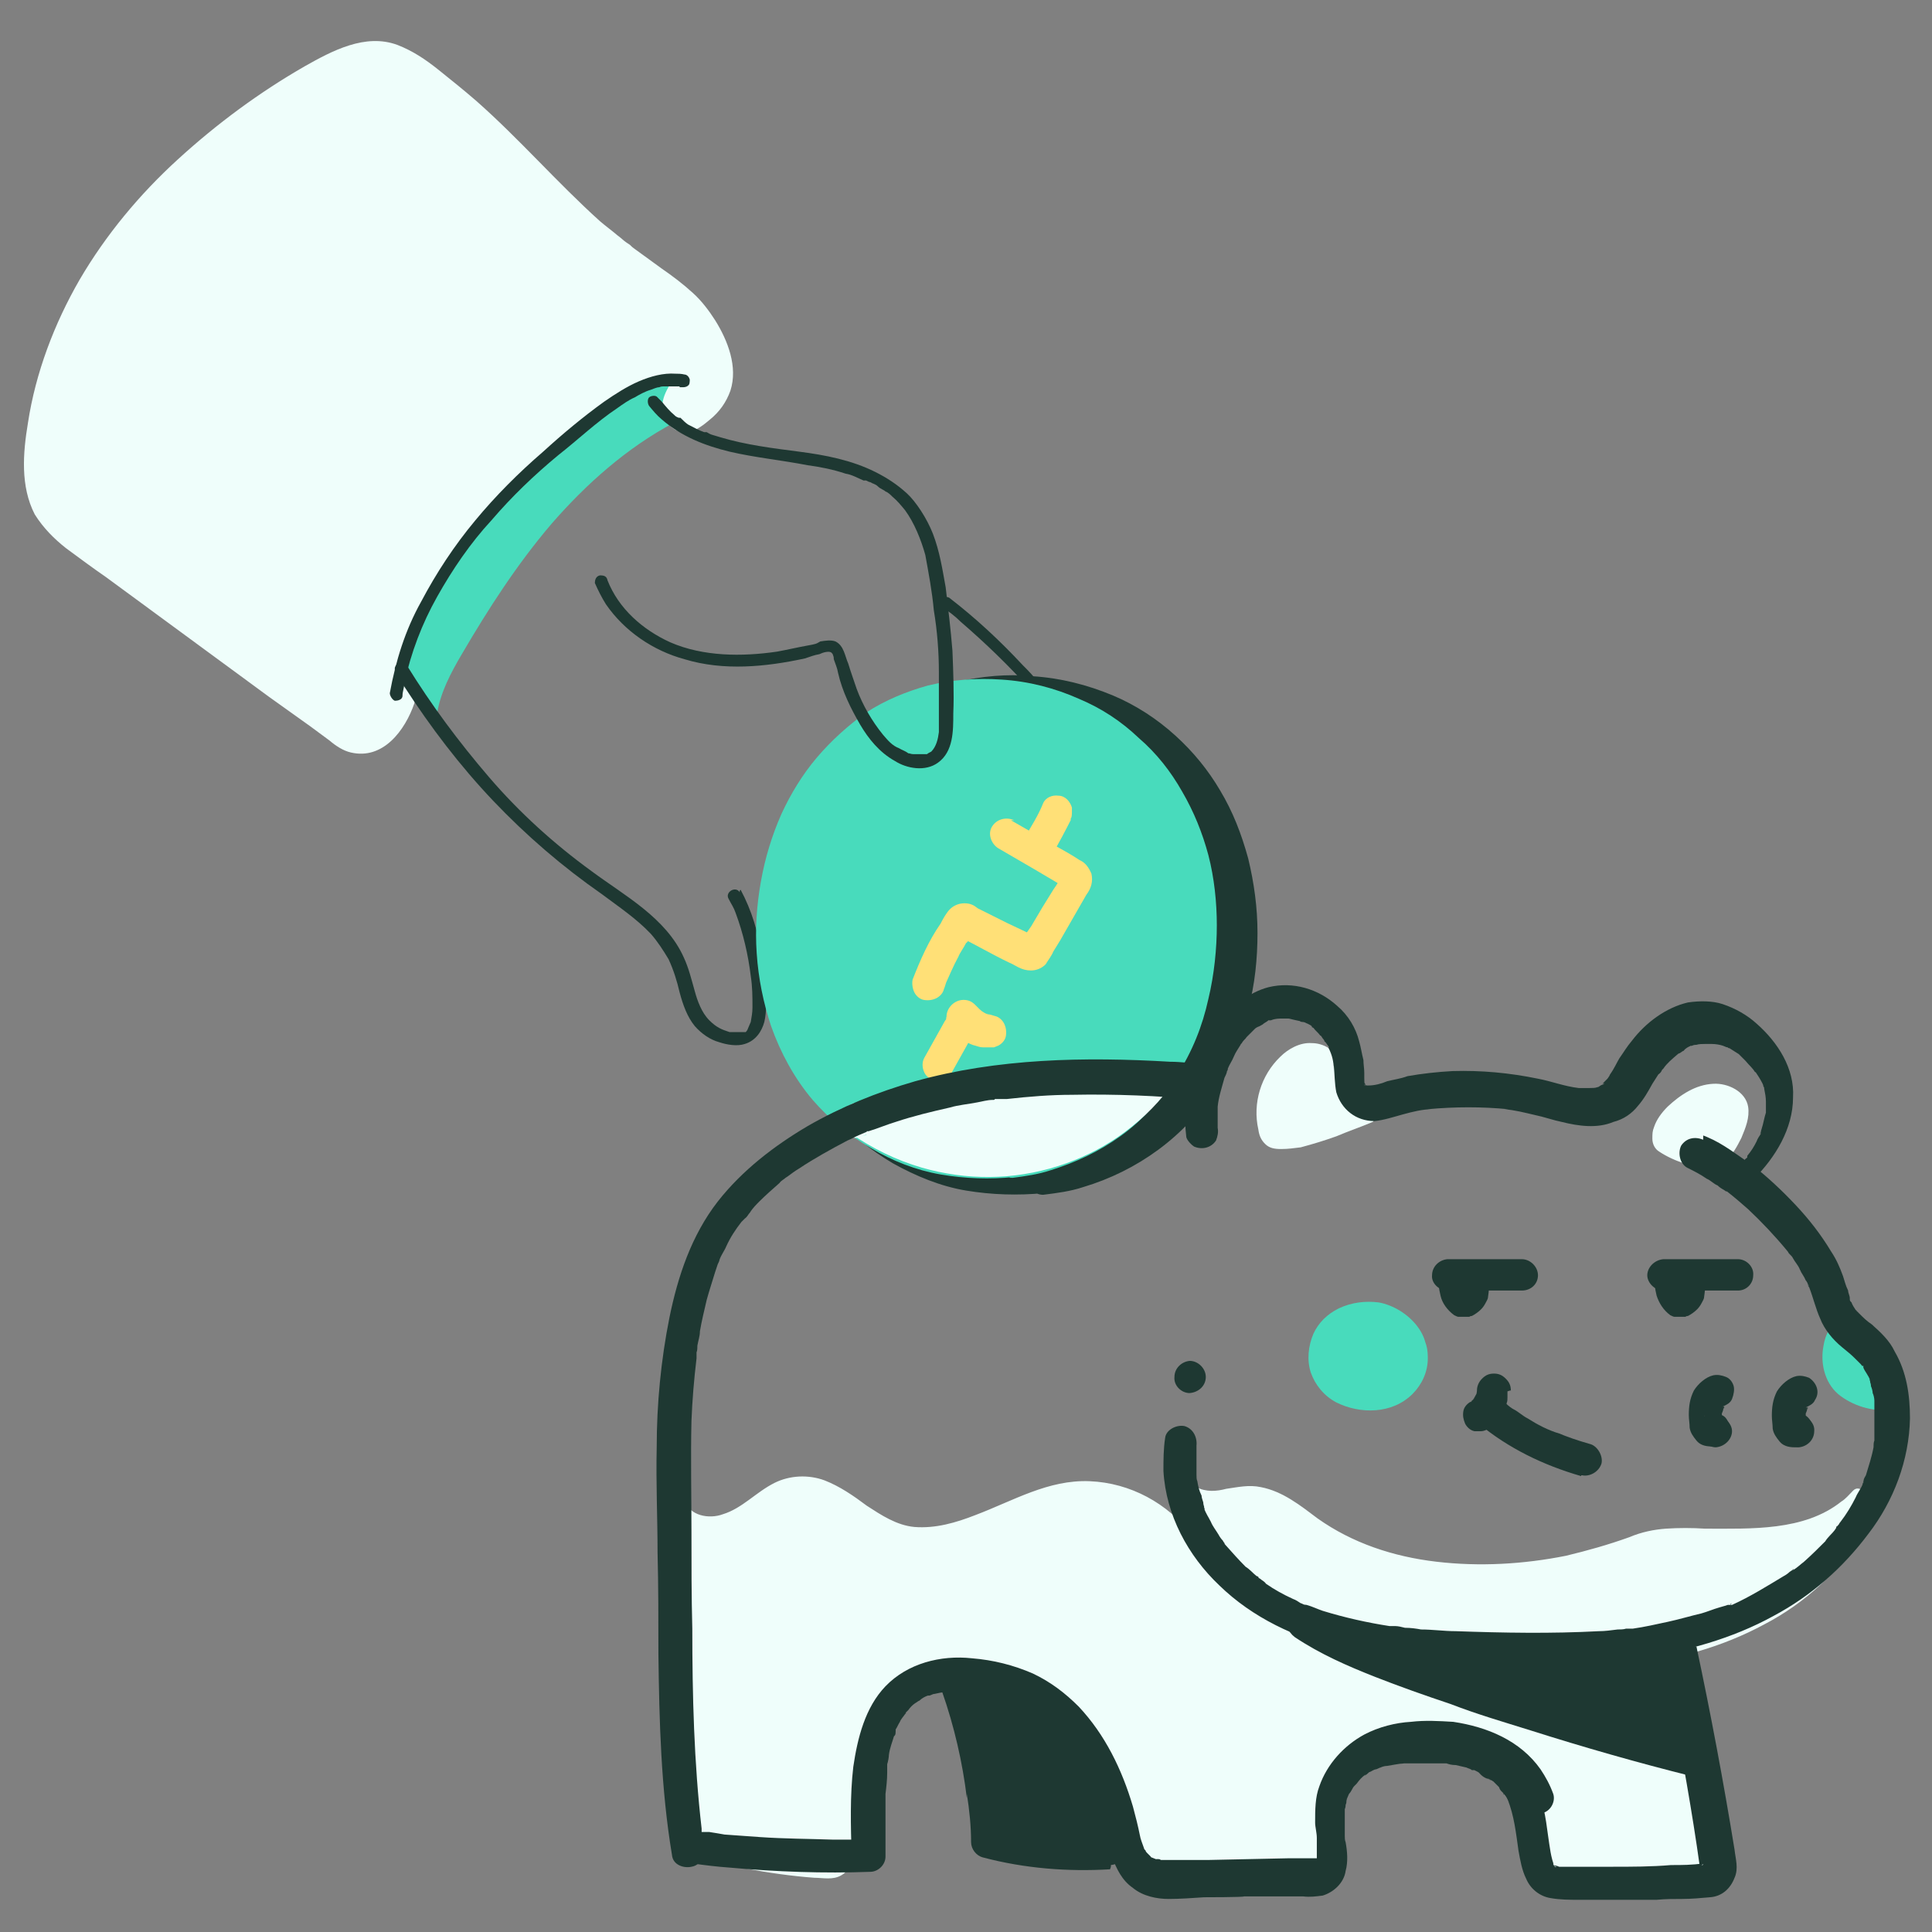 <?xml version="1.0" encoding="utf-8"?>
<svg xmlns="http://www.w3.org/2000/svg" id="Calque_1" version="1.1" viewBox="0 0 228 228">
  
  <rect x="0" y="0" width="228" height="228" fill="#808080" stroke="none"/>
  
  <defs>
    <style>
      .st0 {
        fill: #1e3832;
      }

      .st1 {
        fill: #ffe077;
      }

      .st2 {
        fill: #effefb;
      }

      .st3 {
        fill: #48dbbc;
      }
    </style>
  </defs>
  <path class="st3" d="M218.5,156.9c.8.7,1.6,1.4,2.4,2.2,1.4,1.5,2.2,3.4,2.5,5.4-1,.1-2.2,0-3.2-.3-.7-.2-1.3-.6-1.8-1-1.3-1.1-1.6-3.1-1-4.7.2-.6.6-1,1-1.5h.1Z"/>
  <path class="st3" d="M219.7,155.5c.6.6,1.3,1.1,1.8,1.7.7.6,1.3,1.4,1.7,2.1.9,1.4,1.5,3,1.8,4.7.1.6,0,1.1-.3,1.6s-.9.7-1.5.8c-2.3.2-4.6-.5-6.3-1.9-1.6-1.4-2.1-3.7-1.7-5.7.2-1.3.8-2.3,1.7-3.2s1.9-.8,2.6,0,.7,1.9,0,2.6l-.3.3c.2-.3-.2.2,0,0-.1.2-.2.5-.3.7l.2-.5c-.1.3-.2.7-.3,1v-.5,1.3-.5c0,.3,0,.7.2,1l-.2-.5c0,.2.2.5.3.7h0c.1.3,0,0-.1,0,0,0,.2.2.2.3,0,0,.3.3.1.1s0,0,0,0h.2c.2.2.5.5.8.6l-.5-.2c.6.2,1.3.5,1.8.5h-.5,1.7l-1.8,2.4c-.1-.9-.5-1.8-.8-2.6l.2.5c-.2-.5-.5-.9-.7-1.4s-.3-.5-.5-.7v.2c.1,0,0-.1,0-.1,0,0-.2-.2-.2-.3-.8-.8-1.6-1.5-2.5-2.3-.7-.7-.7-1.9,0-2.6.8-.7,1.9-.7,2.6,0h.3Z"/>
  <path class="st3" d="M79.5,49.9c-5.6,3-10.3,7.2-14.4,11.9-4.1,4.8-7.5,10.1-10.6,15.4-1.3,2.2-2.5,4.5-2.9,6.9l-3.8-5.1c-.5-.7-.9-1.3-1.3-2.1-1-2.3-.6-5.1.5-7.4s2.6-4.5,3.8-6.6c1-2.1,1.7-4.2,3.1-6.2,1-1.6,2.5-3,3.9-4.2,4.6-4,9.7-7.5,15.1-10.5,1.4-.8,2.9-1.5,4.3-1.7,1.6-.2,3.2,0,4.5,1,1.1,1,1.6,3,.7,4.2"/>
  <path class="st0" d="M121.7,81.5c-2.6-2.9-5.4-5.6-8.3-8.1-.7-.7-1.5-1.3-2.3-1.8-.3-.2-.2-.8,0-1,.3-.2.8-.2,1,0,3.1,2.4,5.9,5,8.6,7.9.7.7,1.4,1.4,1.9,2.2.2.3.2.8,0,1-.1.1-.3.2-.6.2s-.3,0-.6-.2h.2Z"/>
  <path class="st2" d="M81,43.5c-2.5-.9-5.3.3-7.5,1.7-14.3,8.2-25,22.3-29.4,38.3l3.3-1.1c-.8,2.3-2.6,5-5,4.6-.8-.1-1.6-.7-2.3-1.1l-29.9-21.8c-1.6-1.3-3.3-2.5-4.3-4.3-1-1.9-1.1-4.3-.9-6.6,1.6-19.2,16.5-35.1,33.4-44.3,2.2-1.3,4.7-2.4,7.2-1.8,1.7.3,3.1,1.4,4.5,2.3,10.1,7.2,14.8,15.1,24.8,22.3,1.8,1.4,5.9,4,7.3,5.9,3.3,4.8,4.1,9.3-1.3,11.8-1.8-1,0-2.7.9-4.3"/>
  <path class="st2" d="M80.4,45.4c-.2,0-.6-.1-.8-.2-.2,0,0,0,0,0h-1.3q-.2,0,0,0h-.5c-.5,0-1,.2-1.5.5h-.3c.5,0-.2.2,0,.1-.2.1-.6.2-.8.3-1.7.9-3.3,1.8-4.8,3-.8.5-1.5,1-2.2,1.6l-.6.5-.2.2c.3-.2-.3.2,0,0-.3.2-.7.6-1,.8-1.4,1.1-2.7,2.4-4.1,3.7-1.3,1.3-2.5,2.6-3.8,3.9-.6.7-1.1,1.4-1.7,2.1-.1.1-.2.3-.3.5,0,0-.1.2-.2.3.2-.5,0,0,0,0-.2.3-.6.7-.8,1.1-2.2,3-4,6.1-5.7,9.4-.5.9-.9,1.8-1.3,2.7,0,.2-.2.5-.3.7-.1.3.1-.3,0,0v.3c-.3.5-.6.9-.7,1.4-.7,1.9-1.4,3.9-1.9,5.8l-2.3-2.3,3.3-1.1c1.4-.5,2.7,1,2.3,2.3-1.1,3.2-3.7,6.7-7.5,5.8-.9-.2-1.8-.8-2.5-1.4l-2.3-1.7-4.9-3.5-19.2-14.1c-1.6-1.1-3.2-2.3-4.7-3.4-1.4-1.1-2.7-2.4-3.7-4-1.7-3.3-1.4-7.2-.8-10.8.9-5.9,3.1-11.7,6.1-16.9,3.1-5.3,7.1-10.1,11.6-14.2,4.6-4.2,9.6-7.9,15-11,3.2-1.8,7.1-3.9,10.9-2.5,1.8.7,3.3,1.7,4.8,2.9s3,2.4,4.5,3.7c5.1,4.5,9.5,9.6,14.6,14.2.7.6,1.4,1.1,2.1,1.7.3.2.7.6,1,.8l.3.2s.2.2,0,0c.2.1.3.3.6.5,1.1.8,2.2,1.6,3.3,2.4,1.3.9,2.5,1.8,3.7,2.9,1,.9,1.9,2.1,2.6,3.2,1.5,2.4,2.7,5.5,1.8,8.3-.5,1.4-1.3,2.5-2.4,3.4-.7.6-1.6,1.3-2.5,1.5-1.4.3-2.9-1-3.1-2.4-.3-1.9,1-3.3,1.8-4.8.5-.9,1.7-1.3,2.6-.7s1.1,1.7.7,2.6c-.5.7-.9,1.4-1.4,2.1v.2c-.1.3,0-.5,0,0v.2c0,.3,0-.3,0-.2,0,.2-.1-.5,0-.2,0,.3-.1-.3,0-.1,0,.2-.3-.3,0,0,.2.2-.3-.2,0,0h-1.9c.3-.1.6-.3.9-.5.1,0,.3-.2.5-.2h.2c.2-.3-.2,0,0,0,.2-.2.5-.3.7-.6,0,0,.1-.2.2-.3.2-.2-.1.1-.1.1,0,0,0-.1.1-.2.1-.2.2-.5.3-.6-.3.5,0,.2,0,0v-.7c0-.2,0,.5,0,.2v-1c0-.1,0-.7,0,0v-.3c0-.3-.1-.6-.2-.9,0-.2-.2-.6-.2-.8v-.2c.1.5,0,.2,0,0s-.1-.3-.2-.5c-.3-.6-.7-1.3-1-1.8-.2-.3-.3-.6-.6-.9-.1-.2.3.3,0,0,0,0-.2-.2-.3-.3-.3-.5-.8-.8-1.3-1.1-.2-.2-.5-.5-.8-.6,0,0-.6-.3-.1,0-.1,0-.2-.2-.5-.3-1-.8-2.1-1.5-3.1-2.2-2.6-1.8-5.3-4-7.7-6.2-4.6-4.2-8.7-8.9-13.4-13-.7-.6-1.3-1.1-1.9-1.6-.3-.2-.7-.6-1-.8,0,0-.2-.2,0,0,0,0-.1-.1-.2-.2-.2-.1-.5-.3-.6-.5-.7-.5-1.4-1-2.1-1.4-.3-.2-.7-.5-1-.6-.2,0-.3-.2-.6-.2,0,0-.2,0-.2-.1,0,.1.3.1,0,0l-1.1-.3s.3,0,0,0h-1.1c-.3,0,0,0,0,0h-.6c-.5,0-.8.2-1.3.3-.2,0-.5.1-.6.2-.2,0,.3-.1,0,0,0,0-.2,0-.2.1-.5.2-.8.5-1.3.6-.7.3-1.3.7-1.9,1-2.4,1.4-4.8,2.9-7.1,4.6-.6.5-1.1.8-1.7,1.3l-.3.3s-.2.1,0,0c0,0-.1,0-.2.1-.3.2-.6.5-.9.7-1.1.9-2.2,1.8-3.3,2.7-2.1,1.8-4,3.9-5.8,5.9-.5.6-.9,1-1.4,1.6,0,0-.6.8-.7.8,0,0,.3-.3,0,0v.2c-.1,0-.5.5-.5.5-.8,1.1-1.6,2.3-2.4,3.4-1.5,2.3-2.7,4.8-3.9,7.3,0,.1,0,.3,0-.1v.2c0,.1-.1.3-.2.5-.1.3-.2.7-.3,1-.2.7-.5,1.3-.7,1.9-.5,1.3-.8,2.6-1,3.9-.1.7-.2,1.4-.3,2.1,0,.3,0,.7-.1,1,0,.1,0,.7,0,0v.6c-.2,1.5-.2,3.1-.2,4.6v.2s0,.3,0,0,0,.1,0,.1v.2c0,.5.2.8.3,1.1v.2s-.2-.5,0,0c0,.1.1.3.2.5,0,.1.2.3.2.5,0,0,.1.2.2.2.2.2.1,0,0,0,.1,0,.2.3.3.3.1.1.2.3.5.5.2.2.6.6.9.8.1.1.2.2.5.3l.2.2s-.3-.2,0,0,.7.5.9.7l17.8,13.2,8.9,6.6,2.2,1.6c.7.6,1.4,1,2.1,1.4,0,0,.3.1,0,0-.3,0,.1,0,.1,0h.2c.2,0,0,0-.2,0h.5c.3,0-.1,0-.2,0h.6c.1,0,.1-.1-.1,0,0,0,.2-.1.3-.2,0,0,.5-.3.2-.1-.2.2,0,0,0,0l.2-.2c.1-.1.2-.2.3-.3,0,0,.3-.5.1-.2s0,0,0,0c0,0,0-.1.1-.2,0-.1.1-.2.2-.3.1-.2.3-.6.5-.8v-.2c.2-.3,0,0,0,.1,0-.2,0-.3.2-.6l2.3,2.3-3.3,1.1c-1.4.5-2.6-1-2.3-2.3,2.1-7.3,5.3-14.3,9.7-20.5,4.5-6.3,10-11.8,16.2-16.1,1.7-1.3,3.5-2.4,5.5-3.4,2.4-1.3,5.1-2.2,7.9-1.3.9.3,1.6,1.3,1.4,2.3-.3.9-1.4,1.6-2.3,1.4h.6Z"/>
  <path class="st0" d="M87.4,105c1.3,2.4,2.1,5.1,2.5,7.8.2,1.3.3,2.6.5,3.9,0,1.3.1,2.6-.2,3.9-.3,1.1-1,2.2-2.3,2.6-.9.3-2.1.1-3-.2-1.1-.3-2.1-1-2.9-1.9-.9-1.1-1.4-2.5-1.8-4-.3-1.3-.7-2.6-1.3-3.9-.6-1-1.3-2.1-2.1-3-1.7-1.8-3.8-3.2-5.8-4.7-4.6-3.2-8.9-6.9-12.8-11-3.9-4.1-7.4-8.7-10.5-13.5-.3-.6-.7-1.1-1-1.7-.5-.8.8-1.6,1.3-.8,2.9,4.7,6.1,9,9.7,13.2s7.7,7.9,12.1,11.1c3.9,2.9,8.8,5.5,10.9,10.2.6,1.3.9,2.6,1.3,4,.3,1.1.8,2.5,1.7,3.4s1.5,1.1,2.4,1.4h1.3c-.1,0,0,0,.1,0h.3c-.1,0,0,0,.1,0h.1c.1,0,0,0,0,0h0c.1-.1.2-.2.3-.5.1-.2.2-.5.3-.7.1-.6.2-1.1.2-1.7,0-1.3,0-2.4-.2-3.7-.3-2.5-.9-5.1-1.8-7.5-.2-.6-.5-1-.8-1.6-.5-.8.8-1.6,1.3-.8h0v-.2Z"/>
  <path class="st2" d="M161.5,131.7c-1.9.8-4,1.6-6.1,2.2-1.5.5-3.1.9-4.7.8-.6,0-1.1-.2-1.4-.6-.1-.2-.2-.5-.2-.7-.8-3,0-6.1,2.2-8.2s1.8-1.5,2.9-1.5,2.4.7,3.1,1.7c.7,1,.9,2.3.8,3.5v1.7c.2.5.6.8,1,1s1,.2,1.5,0"/>
  <path class="st2" d="M162,132.4c-1.4.6-2.9,1.1-4.3,1.7-1.4.5-2.7.9-4.2,1.3-.8.1-1.5.2-2.3.2s-1.4-.1-1.9-.6-.7-1-.8-1.7c-.7-3.1.3-6.4,2.6-8.6.9-.9,2.3-1.7,3.7-1.6,1.4,0,2.6.8,3.3,1.9.9,1.3,1.1,2.9,1,4.3v1c0,.2.1.3.3.5h.1s.2,0,0,0h.6c-.1,0,0,0,0,0,0,0,.2,0,.1,0,.3-.2.8,0,1,.2,0,.2.1.3,0,.6,0,.2-.2.3-.3.5-1,.6-2.3.2-3.1-.6-.9-1-.6-2.4-.6-3.7s-.5-2.2-1.4-3c-.8-.7-1.8-.8-2.7-.3-1,.5-1.8,1.3-2.4,2.2s-1,1.9-1.1,3c-.2,1-.1,2.1,0,3.1,0,.2,0,.5.2.6.1.1.3.2.5.2h1.8c1.5-.1,3-.7,4.5-1.1,1.5-.5,3-1,4.5-1.7.3-.2.8,0,1,.2.2.3,0,.9-.2,1h0l.2.3Z"/>
  <path class="st2" d="M203,136.3c1-.8,1.6-2.1,2.1-3.2.3-.8.6-1.6.5-2.4-.2-1.4-1.7-2.3-3.2-2.3s-2.7.8-3.9,1.6c-1.4,1-2.9,2.4-2.9,4.2s0,.5.1.6c.1.2.3.3.5.5,1.7,1,3.7,1.7,5.6,1.9"/>
  <path class="st2" d="M202.5,135.8c.6-.6,1-1.3,1.4-1.9.3-.7.8-1.6.9-2.4,0-.6-.1-1.3-.6-1.6-.5-.3-1-.6-1.6-.6-1.6,0-3.1.9-4.3,1.9-.6.5-1.1,1-1.5,1.7-.2.3-.3.6-.3.9v.8c.2.1.3.2.6.3s.5.2.7.3c.5.2.8.3,1.3.6,1,.3,2.1.6,3.1.8.5,0,.6.6.6.9-.1.3-.6.6-.9.6-1-.1-2.1-.5-3.1-.8s-2.1-.8-3-1.4c-.5-.3-.8-.9-.8-1.5s0-.9.2-1.4c.3-.9.9-1.7,1.6-2.4,1.5-1.4,3.3-2.6,5.4-2.7,1.7-.1,3.8.9,4.1,2.7.2,1.3-.3,2.5-.8,3.7-.5,1-1,1.9-1.8,2.7-.3.2-.8.2-1,0-.3-.3-.3-.8,0-1h0v-.3Z"/>
  <path class="st2" d="M219.6,176.3c-2.4,2.6-5.8,3.9-9.3,4.3-3.4.5-7,.3-10.5.3s-2.4,0-3.5.2c-1.6.2-3.1.8-4.6,1.4-11.9,4-25.8,4.2-36.3-2.9-2.3-1.6-4.6-3.5-7.3-3.7-2.4,0-5,1.3-7.1,0,0,4.9,3.4,9.3,7.7,11.9,4.2,2.5,9.2,3.5,14,4.6,10.2,2.1,20.6,4.1,31,2.9,10.4-1.3,20.8-6.3,25.8-15.4"/>
  <path class="st2" d="M220.2,176.9c-4,4.2-10.1,4.9-15.7,4.9h-4.8c-1.5,0-3,0-4.5.5-1.4.3-2.7.9-4.1,1.4-1.3.3-2.5.8-3.8,1-5.1,1.3-10.4,1.8-15.7,1.4-5.1-.5-10.3-1.8-14.8-4.3-1.1-.7-2.2-1.4-3.3-2.2-1-.8-2.2-1.5-3.3-2.1-1.1-.5-2.5-.7-3.8-.5-1.4.2-2.6.6-4,.5-.7,0-1.4-.2-1.9-.6l1.1-.7c0,5.5,4.3,9.8,9,12.2,2.7,1.4,5.7,2.2,8.8,2.9,3.2.7,6.5,1.4,9.7,1.9,6.7,1.3,13.6,2.2,20.5,1.8,5.6-.2,11.1-1.4,16.1-3.8,4.7-2.3,9-5.5,11.9-9.8.3-.6.7-1.1,1-1.6.5-.8,1.8,0,1.3.8-2.7,4.8-6.9,8.6-11.7,11.1-5,2.7-10.5,4.2-16.1,4.8-7.1.7-14.1-.1-21-1.4-3.4-.6-6.9-1.3-10.3-2.1-3.1-.7-6.3-1.4-9.3-2.6-5.1-2.2-10.2-6.3-11.2-12.1-.1-.7-.2-1.4-.2-2.1s.1-.6.3-.7.6-.1.8,0c1.1.6,2.4.5,3.5.2,1.4-.2,2.7-.5,4.1-.2,2.6.5,4.7,2.2,6.7,3.7,4.1,2.9,8.9,4.5,14,5.1s10.3.3,15.3-.7c2.5-.6,5-1.3,7.5-2.2,1.4-.6,2.9-.9,4.3-1,1.5-.1,3.1-.1,4.6,0,5.5,0,11.7.3,16.1-3.2.5-.3.9-.8,1.4-1.3.7-.7,1.7.3,1,1h0v-.2Z"/>
  <path class="st2" d="M140.2,181.4c-3.4-4.5-9.4-6.7-14.9-5.8-3.3.6-6.3,2.3-9.5,3.5-3.1,1.3-6.6,2.2-9.8,1.1-4.2-1.4-7.5-6.1-11.9-5.5-1.8.2-3.3,1.3-4.8,2.4-1.5,1-3,2.1-4.8,2.3s-3.9-.8-4.1-2.5c-.8,4.1-.5,8.5,0,12.7l1.9,25.3c0,1.1.2,2.4,1,3.2.6.6,1.4.8,2.2.9,3.8,1,7.8,1.6,11.7,1.8.9,0,1.8,0,2.5-.6.6-.6.7-1.4.8-2.2.3-3.2.2-6.5.9-9.7.6-3.2,1.9-6.4,4.5-8.5,3.4-2.7,8.3-2.9,12.5-1.3,5.1,1.9,9.2,6.1,11.1,11.1.9,2.4,1.3,5,2.6,7.2,2.1,3.4,6.2,5.1,10.2,5.5,4,.2,7.9-.7,11.8-1.7.5,0,.9-.2,1.3-.5.7-.6.7-1.7.7-2.6,0-5.6,4.3-11,9.8-12.2,5.5-1.3,11.7,1.6,14.2,6.6,1.7,3.3,2.3,7.9,5.8,9.3,1.1.5,2.3.5,3.5.6l9.5.2c1,0,2.1,0,2.9-.7.8-.8.7-2.1.6-3.2-.6-4-1.6-8-3-11.8-.5-1.3-.9-2.4-1.8-3.4-.8-.9-1.9-1.4-3.1-1.8-4.2-1.8-8.6-3.1-13-3.9-4.7-.8-9.5-1.1-14.2-2.2-3.4-.8-6.9-1.8-10.2-3-5.8-2.1-12.1-4.6-15.6-9.7"/>
  <path class="st2" d="M139.6,181.7c-2.5-3.3-6.5-5.4-10.8-5.6-4.9-.3-9.2,2.4-13.6,4.1-2.3.8-4.7,1.5-7.2,1.3-2.2-.2-4.1-1.1-5.9-2.3-1.6-1-3.2-2.4-5-3.1-.8-.3-1.7-.6-2.6-.5-1.1,0-2.2.6-3.2,1.1-2.2,1.4-4.2,3.3-6.9,3.5-2.1.2-4.5-.9-4.9-3.1h1.5c-.9,5.3-.2,10.8.2,16.1l1.3,16.6.3,4.1c0,1,0,2.3.6,3.2s2.1,1.1,3.1,1.4c1.3.3,2.6.6,3.9.8,1.4.2,2.6.5,4,.6,1.1.1,2.4.3,3.7.2s1.4-1.4,1.5-2.4c.1-1.3.2-2.6.2-4,.2-4.6.8-9.5,4-13.2,2.9-3.3,7.5-4.2,11.7-3.4s7.9,3.1,10.6,6.3c1.4,1.6,2.5,3.3,3.3,5.3.9,2.2,1.3,4.5,2.2,6.6,1.8,4,5.9,6.1,10.1,6.3,2.6.2,5.4-.2,7.9-.7,1.3-.2,2.6-.6,3.9-.9.5-.1.9-.2,1.1-.7.2-.5.2-1,.2-1.5,0-4,1.9-7.8,4.9-10.4,3.1-2.6,7.2-3.7,11.1-2.9,3.8.8,7.3,3.2,9.3,6.5.9,1.6,1.5,3.4,2.2,5.1.7,1.6,1.5,3.2,3.1,4,1,.6,2.3.6,3.4.6h8.2c1,.1,2.4.3,3.3,0,.9-.5.9-1.7.8-2.6-.1-1.3-.3-2.5-.7-3.8-.6-2.5-1.3-5-2.1-7.5-.3-1.1-.8-2.3-1.5-3.2s-1.7-1.5-2.7-1.9c-2.4-1-4.8-1.9-7.3-2.6-5.1-1.5-10.3-2.1-15.6-2.7-2.6-.3-5.3-.9-7.9-1.6-2.5-.7-5.1-1.6-7.5-2.4-4-1.4-8-3-11.3-5.5-1.6-1.3-3-2.6-4.1-4.3-.6-.8.8-1.6,1.3-.8,2.4,3.7,6.2,5.9,10.2,7.5,2.1.9,4.2,1.6,6.4,2.4,2.6.9,5.3,1.7,7.9,2.4,5.3,1.3,10.8,1.5,16.1,2.5,2.6.6,5.1,1.3,7.7,2.1,1.3.5,2.4.9,3.7,1.4,1.1.5,2.3.9,3.2,1.6,2.1,1.5,2.7,4,3.5,6.3.8,2.5,1.5,5,1.9,7.7.3,1.9,1.3,5-.7,6.4-.8.7-1.9.7-3,.7h-8.3c-1.3-.1-2.6,0-3.9-.3-1.9-.3-3.4-1.7-4.5-3.4-1-1.6-1.5-3.5-2.3-5.3-.7-1.8-1.8-3.4-3.3-4.7-3-2.5-7.1-3.8-11-2.7-3.9,1-7.1,4.1-8.5,7.9-.3.9-.6,1.9-.6,3s0,2.1-.3,3c-.5,1-1.6,1.4-2.6,1.6-1.4.3-2.7.7-4.1.9-4.7.9-9.6,1.1-14-1.3-1.9-1-3.4-2.5-4.6-4.3-1.1-2.2-1.6-4.6-2.4-6.9-1.5-4-4.3-7.4-8-9.6-3.7-2.1-8.5-3.1-12.4-1.3-4.5,2.1-5.9,7-6.4,11.4-.2,2.6-.2,5.3-.6,7.9-.1,1-.6,2.1-1.5,2.6-1,.6-2.2.3-3.2.3-2.7-.2-5.5-.6-8.1-1.1-1.3-.2-2.6-.6-3.9-.9-1.1-.3-1.9-1-2.4-2.2-.5-1-.5-2.2-.6-3.2l-.3-4.3-.7-8.3c-.5-5.6-1-11.1-1.3-16.7-.1-2.6,0-5.3.5-7.9.1-.7,1.3-.7,1.5,0,.5,1.9,2.9,2.3,4.5,1.7,2.3-.7,3.9-2.6,6.1-3.7,1.8-.9,4-1,5.9-.3,1.8.7,3.4,1.8,5,3,1.7,1.1,3.5,2.3,5.6,2.5,2.5.2,4.9-.5,7.2-1.4,4.5-1.7,8.6-4.2,13.5-4,4.8.2,9.2,2.6,12.1,6.4.2.3,0,.8-.2,1-.3.2-.8,0-1-.2h0v-.2Z"/>
  <path class="st0" d="M123.2,138.8c-11.7,1.4-24.1-4.7-28.4-18-6.2-19.6,6.1-42.4,28.5-39.5,19.3,2.6,27.2,22.8,21.2,40.1-3.7,10.4-12.2,16.1-21.3,17.3Z"/>
  <path class="st0" d="M123.2,140.8c-3.1.3-6.2.2-9.2-.3s-5.9-1.7-8.6-3.2c-2.7-1.6-5.1-3.5-7.1-5.9-2.3-2.7-4-5.8-5-9.2-.9-2.9-1.6-5.9-1.7-8.9-.2-3,0-5.9.5-8.8s1.4-5.6,2.5-8.1,2.6-4.9,4.3-7.1c1.7-2.2,3.8-4,6.2-5.5s4.9-2.6,7.7-3.3c3-.7,6.1-1,9-.7,3.3.2,6.5,1,9.6,2.3,2.6,1.1,5.1,2.7,7.3,4.7,2.1,1.9,3.9,4.1,5.3,6.5,1.5,2.5,2.5,5.1,3.3,8,.7,2.9,1.1,5.8,1.1,8.8s-.3,6.1-1.1,9c-.8,3.3-2.1,6.5-3.9,9.4-3.5,5.6-9.2,9.7-15.6,11.6-1.5.5-3.1.7-4.7.9-.5,0-1-.2-1.4-.6-.3-.3-.6-.8-.6-1.4s.2-1,.6-1.4.8-.6,1.4-.6h.3-.5c2.3-.3,4.7-.9,6.9-1.8l-.5.2c1.1-.5,2.2-1,3.2-1.6.6-.3,1-.7,1.6-1,.2-.1.5-.3.7-.5h-.2.1l.5-.5c.9-.8,1.8-1.7,2.7-2.6l.7-.7.2-.3h0c.2-.3-.3.3,0-.1s.8-1,1.1-1.6c.8-1.3,1.6-2.6,2.2-4.1l-.2.5c1.1-2.9,1.9-5.8,2.4-8.8v.5c.3-3.1.3-6.2,0-9.2v.5c-.3-2.7-1-5.5-2.1-8l.2.5c-.5-1.1-1-2.4-1.7-3.4-.3-.6-.7-1-1-1.6-.2-.2-.3-.5-.6-.8v-.2h-.2c0-.1.2.2.2.2,0-.1-.2-.2-.3-.3-.8-1-1.7-1.9-2.6-2.9-.5-.5-.9-.8-1.5-1.3,0,0,.5.3.1,0h-.2c-.1-.2-.2-.3-.5-.5-.2-.2-.6-.3-.8-.6-1.3-.8-2.6-1.5-4-2.2l.5.2c-2.3-.9-4.6-1.6-7.1-1.9h.5c-2.4-.2-4.9-.2-7.4,0h.5c-2.2.2-4.2.8-6.2,1.6l.5-.2c-1.3.5-2.4,1.1-3.5,1.8-.6.3-1.1.7-1.6,1.1,0,0-.3.2,0,0s0,0,0,0l-.3.3-.7.7c-1,.9-1.9,1.8-2.7,2.9,0,.1-.2.2-.3.3v.2h-.2v-.2c0,.2-.2.6-.5.8-.3.6-.8,1.1-1.1,1.7-.8,1.3-1.5,2.6-2.1,4l.2-.5c-1.1,2.7-1.9,5.5-2.3,8.5v-.5c-.3,3.1-.3,6.2,0,9.3v-.5c.3,2.9,1,5.6,2.2,8.2l-.2-.5c.6,1.3,1.1,2.4,1.8,3.5.3.6.7,1.1,1.1,1.6l.2.3c.2.2-.3-.3,0,0h0c.2.3.5.7.7.9.8.9,1.7,1.8,2.6,2.6.2.2.5.3.7.6,0,0,.1,0,.2.1.2.2-.3-.3-.1,0l.3.3c.5.3,1,.7,1.5,1,1.1.7,2.4,1.4,3.7,1.9l-.5-.2c2.2.9,4.6,1.6,7,1.8h-.5c2.3.2,4.6.2,7,0,.5,0,1,.2,1.4.6.7.7.7,1.9,0,2.6-.3.3-.8.6-1.4.6h0Z"/>
  <path class="st3" d="M119.7,137.1c-11.1,1.4-23.1-4.5-27.1-17.2-5.9-18.6,5.8-40.6,27.2-37.6,18.5,2.5,26.1,21.7,20.2,38.3-3.4,10-11.7,15.4-20.4,16.5Z"/>
  <path class="st3" d="M119.7,138.9c-2.9.3-5.8.2-8.7-.3s-5.7-1.6-8.2-3.1c-2.6-1.5-4.9-3.4-6.9-5.7-2.2-2.6-3.8-5.6-4.9-8.7-.9-2.7-1.5-5.6-1.7-8.6-.2-2.9,0-5.7.5-8.5s1.3-5.4,2.4-7.9c1.1-2.4,2.5-4.7,4.2-6.7s3.7-3.8,5.8-5.3c2.3-1.5,4.8-2.5,7.3-3.2,2.9-.7,5.8-.9,8.7-.7,3.2.2,6.3,1,9.2,2.3,2.6,1.1,4.9,2.6,7,4.6,2.1,1.8,3.8,4,5.1,6.3,1.4,2.4,2.4,4.9,3.1,7.5.7,2.7,1,5.6,1,8.3s-.3,5.8-1,8.7c-.7,3.2-1.9,6.2-3.7,9-1.8,2.7-4,5.3-6.7,7.2-2.5,1.8-5.3,3.1-8.2,4-1.5.5-3,.7-4.5.9-.5,0-1-.2-1.4-.6-.7-.7-.7-1.9,0-2.6.3-.3.8-.6,1.4-.6h.3-.5c2.3-.3,4.5-.9,6.5-1.7l-.5.2c1-.5,2.1-.9,3.1-1.6.5-.3,1-.7,1.5-1,.2-.1.5-.3.7-.5,0,0,.2-.2-.2.1h.2c0-.1.3-.5.3-.5.9-.8,1.8-1.6,2.5-2.5.2-.2.3-.5.6-.7l.2-.3s.1-.1.1-.2l-.2.2h0c.3-.7.7-1.1,1-1.7.8-1.3,1.5-2.5,2.1-3.9l-.2.5c1.1-2.6,1.8-5.5,2.3-8.3v.5c.3-2.9.3-5.8,0-8.8v.5c-.2-2.6-1-5.3-1.9-7.7l.2.5c-.5-1.1-1-2.3-1.7-3.3-.3-.6-.7-1-1-1.5-.1-.2-.3-.5-.6-.7,0-.1-.5-.6,0,0,0-.1-.2-.2-.3-.5-.8-.9-1.6-1.8-2.5-2.6-.5-.5-.9-.8-1.4-1.1.6.5,0,0,0,0l-.3-.2c-.2-.2-.6-.3-.8-.6-1.1-.8-2.5-1.5-3.8-2.1l.5.2c-2.2-.9-4.5-1.5-6.7-1.8h.5c-2.4-.2-4.8-.2-7.1,0h.5c-2.1.2-4,.8-5.9,1.6l.5-.2c-1.1.5-2.3,1-3.3,1.7-.6.3-1,.7-1.6,1,0,0-.3.2,0,0s0,0,0,0l-.3.3c-.2.2-.5.5-.7.6-.9.8-1.8,1.7-2.6,2.6,0,0-.2.2-.2.3v.2c-.3.2,0-.3,0-.1-.2.2-.3.5-.6.8-.3.5-.7,1-1,1.6-.8,1.3-1.4,2.5-1.9,3.9l.2-.5c-1.1,2.6-1.8,5.4-2.2,8.1v-.5c-.3,2.9-.3,5.8,0,8.8v-.5c.2,2.6,1,5.3,2.1,7.8l-.2-.5c.5,1.1,1.1,2.4,1.7,3.4.3.6.7,1,1,1.6l.2.3c.2.2-.3-.3,0,0h0c.2.3.3.6.6.9.8.9,1.6,1.7,2.5,2.5.2.2.5.3.7.6h.1c.2.3-.3-.2-.1,0,.1,0,.2.2.3.3.5.3.9.7,1.4.9,1.1.7,2.3,1.4,3.5,1.8l-.5-.2c2.1.9,4.3,1.5,6.5,1.8h-.5c2.2.2,4.5.2,6.6,0,.5,0,1,.2,1.4.6.3.3.6.8.6,1.4s-.2,1-.6,1.4-.8.6-1.4.6l.7-.5Z"/>
  <path class="st1" d="M119.3,96.8l5.4,3.1c.9.5,1.8,1,2.7,1.6.7.3,1.1.9,1.4,1.6.2.9,0,1.7-.6,2.5l-3.1,5.4-.8,1.3c-.2.5-.6,1-.9,1.5-.8.8-1.9.9-2.9.5-.5-.2-.9-.5-1.4-.7-2.1-1-4.1-2.2-6.2-3.2l.5.2h-.2.5-.2.5l.5-.2.2-.2.2-.2s0,.1-.1.2c0,.1-.1.2-.2.3-.2.2-.3.6-.6.8-.3.6-.7,1.1-.9,1.6-.6,1.1-1.1,2.3-1.6,3.4l.2-.5c-.1.3-.2.7-.3.9-.1.5-.5.9-.9,1.1s-.9.3-1.5.2c-.5-.1-.9-.5-1.1-.9s-.3-1-.2-1.5c.9-2.3,1.9-4.6,3.3-6.6.3-.6.7-1.3,1.1-1.7s1-.7,1.7-.7,1.1.2,1.6.6l3.4,1.7,1.9.9c.7.3,1.3.7,1.9,1l-.5-.2h.2-.9l-.5.2c-.1,0-.2.2-.3.3,0,.1-.1.1,0,0,0,0,0-.1.1-.2l.3-.6.7-1,1.3-2.2,1.3-2.1c.5-.7.9-1.4,1.3-2.2l-.2.5v-.2.5h0v.5h0l.2.5c-.1-.2.2.2.1.1s.3.2.1.1c-.2,0-.3-.2-.5-.3l-1-.6-2.2-1.3-4.3-2.5c-.8-.5-1.3-1.7-.7-2.6s1.7-1.1,2.6-.7h-.5Z"/>
  <path class="st1" d="M116,123.6c-.3,0-.6-.1-.9-.2-.5-.1-.8-.3-1.3-.6-.3-.2-.7-.5-1-.8l-.7-.7c-.2-.1-.3-.3-.3-.6-.1-.2-.2-.5-.1-.7,0-.5.2-1,.6-1.4.3-.3.8-.6,1.4-.6s1,.2,1.4.6l.8.8-.3-.3c.3.3.8.6,1.3.7l-.5-.2c.3.1.7.2,1,.3.5.1.9.5,1.1.9s.3.9.2,1.5c-.1.5-.5.9-.9,1.1l-.5.2h-1.3Z"/>
  <path class="st1" d="M126.4,96.7c-.7,1.4-1.4,2.7-2.2,4.1-.2.5-.7.7-1.1.9-.5.1-1,0-1.5-.2s-.7-.7-.9-1.1c-.1-.5,0-1,.2-1.5.8-1.4,1.6-2.6,2.2-4.1.3-.7,1.1-1,1.8-.9.8,0,1.4.7,1.6,1.4v.5c0,.3,0,.7-.2.9h.1Z"/>
  <path class="st1" d="M114.7,122.3l-2.4,4.3c-.3.6-.9.9-1.6.9s-1.3-.3-1.6-.9-.3-1.3,0-1.8l2.4-4.3c.6-.9,1.7-1.3,2.6-.7s1.3,1.7.7,2.6h-.1Z"/>
  <path class="st2" d="M101.4,132.3c4.3-1.8,8.8-3.1,13.5-3.9,7.1-1.1,14.4-1.3,21.6-.8-4.2,5.6-10.3,8.7-16.7,9.5s-13.2-.8-18.4-4.8h0Z"/>
  <path class="st2" d="M100.3,130.7c4.3-1.8,8.8-3.2,13.5-4,4.8-.8,9.6-1.3,14.5-1.3s5.4,0,8.1.2c.7,0,1.3.3,1.6.9.3.6.3,1.4,0,1.9-1.7,2.3-3.8,4.2-6.1,5.8-2.2,1.5-4.5,2.6-7,3.4-5.3,1.7-10.9,1.7-16.1.2-3.1-.9-5.9-2.3-8.5-4.1-.5-.2-.7-.7-.9-1.1-.1-.5,0-1,.2-1.5.2-.5.7-.7,1.1-.9.5,0,1,0,1.5.2,1.6,1.1,3.3,2.2,5.1,3l-.5-.2c2.2.9,4.3,1.5,6.6,1.8h-.5c2.3.2,4.7.2,7,0h-.5c2.2-.2,4.3-.8,6.4-1.7l-.5.2c1.8-.8,3.7-1.8,5.3-3.1h-.2c0,.1.1,0,.1,0l.3-.2c.2-.1.5-.3.6-.5.3-.3.8-.7,1.1-1l1.1-1.1c.2-.2.3-.5.6-.6,0,0,.1-.2.2-.3-.3.5,0,0,0,0l1.6,2.9c-5-.3-10.1-.3-15.2,0-1.5,0-2.9.2-4.2.5h.5c-4.1.5-8.1,1.4-12.1,2.7-1.1.3-2.2.8-3.2,1.3l.5-.2h-.3c-.5.3-.9.5-1.5.3-1-.2-1.6-1.4-1.4-2.3.1-.5.5-.9.9-1.1h0Z"/>
  <path class="st0" d="M205.1,137.7c.2-.2.5-.6.8-.8,0-.1.2-.2.3-.3v-.2c.3-.2,0,.2,0,0,.5-.6.8-1.1,1.1-1.7.1-.3.3-.6.5-.9v-.2s-.2.5,0,.1c0-.1,0-.2.1-.5.2-.6.3-1.3.5-1.9v.5-2.3.5c0-.5-.1-1-.2-1.5,0-.1,0-.2-.1-.3-.1-.3.2.5,0,0,0-.2-.2-.5-.3-.7s-.3-.5-.5-.8c0,0-.1-.2-.2-.2.2.5,0,0,0,0-.3-.5-.7-.8-1.1-1.3l-.6-.6s-.1-.1-.2-.2c-.2-.2.3.3,0,0-.3-.2-.8-.5-1.1-.7,0,0-.2,0-.2-.1-.1,0-.6-.2,0,0-.2,0-.3-.1-.6-.2-.3-.1-.8-.2-1.3-.2h.5-1.8.5c-.3,0-.7,0-1,.1-.1,0-.3,0-.5.1h-.2c-.1.1.2,0,.2,0h-.1c-.3.1-.7.3-.9.6-.1,0-.3.2-.5.3,0,0-.1,0-.2.1-.1.1.2-.2.2-.1,0,0-.1,0-.2.1-.7.6-1.3,1.1-1.7,1.7l-.2.2c-.1.1.1-.2.1-.2h0c-.1.3-.2.5-.5.7-.2.3-.5.8-.7,1.1-.5.9-1,1.8-1.7,2.6-.7.9-1.7,1.6-2.9,1.9-1.9.8-4.1.5-6.1,0-1-.2-2.1-.6-3.1-.8-1.3-.3-2.4-.6-3.7-.7h.5c-3.1-.3-6.3-.3-9.5,0h.5c-1.1,0-2.3.3-3.4.6s-2.3.7-3.4.8c-2.2,0-3.9-1.4-4.5-3.4-.2-1-.2-2.2-.3-3.2v.5c0-.9-.2-1.7-.6-2.5-.1-.5.1.3,0,0v-.2c-.2-.2-.3-.5-.5-.6,0-.2-.2-.3-.3-.5,0,0-.1-.2-.2-.2-.2-.2.3.3,0,0-.2-.3-.6-.6-.8-.9-.1,0-.5-.3,0,0,0,0-.2-.1-.2-.2-.1-.1-.3-.2-.5-.3-.1,0-.3-.2-.6-.2-.3-.1.5.2,0,0-.1,0-.2,0-.3-.1-.5-.1-.9-.2-1.3-.3h.5-1.7.5c-.5,0-.9,0-1.4.2-.1,0-.6.2,0,0h-.3c-.2.2-.5.3-.7.5-.2.1-.3.2-.6.3-.3.2.3-.3,0,0,0,0-.2.1-.3.2-.3.3-.7.7-1,1-.1.2-.3.3-.5.6.5-.6.1-.1,0,0,0,.1-.2.2-.2.3-.3.5-.6.9-.8,1.4-.2.5-.5.9-.7,1.4-.2.5.2-.5,0,0,0,.1,0,.2-.1.3,0,.2-.2.6-.3.8-.3,1.1-.7,2.3-.8,3.4v-.5,3.3-.5.2c.1.5,0,1-.2,1.5-.6.9-1.7,1.1-2.6.7-.3-.2-.8-.7-.9-1.1-.3-2.4-.1-4.7.6-7,.7-2.5,1.8-4.8,3.4-6.7,1.5-1.8,3.4-3.4,5.7-4,2.9-.7,5.9.2,8.1,2.2,1.3,1.1,2.2,2.6,2.6,4.2.2.7.3,1.4.5,2.2,0,.5.1,1,.1,1.5v1.1-.5c0,.3,0,.7.1.9,0,.2-.2-.5,0-.2h0c0,.2.3.7,0,.3-.2-.3,0,0,.1,0,.1.2-.3-.2-.2-.1h.3s-.6-.2-.2,0h.5-.5.9-.5c.7,0,1.5-.2,2.2-.5.8-.2,1.6-.3,2.4-.6,1.7-.3,3.5-.5,5.3-.6,3.4-.1,6.7.2,10.1.9,1.6.3,3.1.9,4.8,1.1h-.5,2.3-.5c.3,0,.7,0,.9-.1h.2c-.5.1-.3.1-.2,0,.2,0,.3-.2.6-.3,0,0,.2,0,.2-.2,0,0-.3.3-.1,0,.1-.1.2-.2.3-.3,0,0,.1-.1.2-.2,0,0,.1-.2,0,.1,0-.2.2-.3.3-.6.5-.7.8-1.4,1.1-1.9.5-.7.9-1.4,1.5-2.1,1.6-2.1,4-3.9,6.6-4.5,1.4-.2,2.9-.2,4.1.2,1.5.5,2.9,1.3,4,2.3,2.5,2.2,4.5,5.3,4.3,8.7,0,3.7-2.1,7.1-4.6,9.6s-1.9.8-2.6,0-.7-1.9,0-2.6h0l.8,1.3Z"/>
  <path class="st0" d="M201.5,134.2c1.9.8,3.5,2.1,5.3,3.3,1.8,1.4,3.5,3,5.1,4.7s3,3.5,4.2,5.5c.6.9,1,1.8,1.4,2.9.2.6.3,1.1.6,1.7,0,.3.2.6.2.9s0,.3.2.5c0,0,0,.3,0,0s0,0,0,0c.1.3.3.6.5.9h.1c0,.1-.2-.1,0,.1l.3.3c.5.5.9.9,1.5,1.3,1,.9,2.1,1.9,2.7,3.2,1.4,2.4,1.8,5.1,1.8,7.9-.1,4.9-1.9,9.7-4.9,13.6-3,4-6.7,7.3-11.2,9.7-4.9,2.7-10.4,4.2-15.9,5-5.9.8-11.9.9-17.8.7-5.7-.2-11.6-.5-17.3-1.8-5.4-1.3-10.5-3.7-14.4-7.5-3.7-3.5-6.3-8.3-6.6-13.5,0-1.3,0-2.6.2-3.9.1-1,1.4-1.6,2.3-1.4,1,.3,1.5,1.3,1.4,2.3v.2c0,.2,0-.3,0-.1v3.5s0-.5,0-.2,0,.6.1.8c.1.6.2,1.1.5,1.7,0,.2.1.5.2.8,0,.1,0,.2.1.5v.2c.2.3,0-.2,0,0,.2.6.5,1,.8,1.6.2.5.6,1,.9,1.5.1.2.3.5.5.7,0,0,.1.2.2.3,0,0,0,.1.1.2,0,0-.2-.2,0,0,.8.9,1.6,1.8,2.4,2.6.5.3.9.8,1.3,1.1,0,0,.1,0,.2.1.1.1-.1,0-.1,0,.1,0,.2.2.3.2.2.2.5.3.7.6,1,.7,2.1,1.3,3.2,1.8.3.1.6.3.9.5.1,0,.2.1.5.2-.5-.1.1,0,.2,0,.7.2,1.3.5,1.9.7,2.6.8,5.3,1.4,7.9,1.8.2,0-.1,0-.1,0h.8c.3,0,.7.1,1.1.2.7,0,1.4.1,1.9.2,1.4,0,2.7.2,4.1.2,5.6.2,11.3.3,16.9,0,.7,0,1.4-.1,2.2-.2.3,0,.7,0,1-.1h.2c.3,0,0,0,0,0h.6c1.4-.2,2.7-.5,4.1-.8,1.4-.3,2.7-.7,4-1,.7-.2,1.4-.5,2.1-.7s.7-.2,1-.3h.3c0-.2.3-.3,0,0h.2c2.2-1,4.1-2.2,6.1-3.4.2-.1.5-.3.7-.5l.3-.2h.1c.2-.3-.2,0,0,0,.5-.3.9-.7,1.3-1,.9-.8,1.7-1.6,2.5-2.4.3-.5.8-.9,1.1-1.3l.2-.3v-.2c0,.2.2-.1.3-.2,0,0,.1-.2.2-.3.7-.9,1.3-1.9,1.8-2.9.2-.5.6-1,.8-1.5,0,0,0-.2.1-.3,0-.2-.1.3,0,.1h0c0-.5.2-.7.3-.9.3-1,.7-2.2.9-3.3,0-.2,0-.6.1-.8v-.5s0,.5,0,.2v-4.1c0-.3,0,0,0,0v-.3c0-.3-.1-.7-.2-.9,0-.2-.1-.6-.2-.8,0-.1,0-.2-.1-.5v-.2c-.2-.3,0,.2,0,0-.2-.6-.6-1-.8-1.5v-.2c-.2,0-.3-.2-.1,0,.1.2-.1-.1-.2-.2l-.7-.7c-.5-.5-.9-.8-1.5-1.3-1.1-.9-2.1-2.1-2.6-3.4-.5-1.1-.8-2.4-1.3-3.7,0,0,0-.2-.1-.3,0,0,.2.5,0,.2h0c0-.3-.2-.6-.3-.7-.2-.5-.5-.8-.7-1.3-.2-.5-.6-.9-.8-1.3-.1-.2-.2-.3-.5-.6,0,0-.1-.2-.2-.3h0c-.1-.3.2.2,0,0-1.4-1.7-3-3.4-4.6-4.9-.8-.7-1.6-1.4-2.5-2.1h-.1l-.3-.2c-.2-.1-.5-.3-.7-.5-.5-.2-.8-.6-1.3-.8-.7-.5-1.5-.9-2.3-1.3-.9-.5-1.1-1.8-.7-2.6.6-.9,1.6-1.1,2.6-.7h0v-.5Z"/>
  <path class="st0" d="M205.1,152.3h-8.8c-1,0-1.9-.9-1.9-1.8s.8-1.8,1.9-1.9h8.8c1,0,1.9.9,1.8,1.9,0,1-.8,1.8-1.8,1.8Z"/>
  <path class="st0" d="M200.9,149.9c.2.3.3.7.3,1,.1.7,0,1.5-.1,2.2,0,.2-.2.5-.3.7-.1.2-.3.5-.5.7-.3.3-.7.6-1.1.8,0,0-.2,0-.3.1h-1.3c-.1,0-.3-.1-.5-.2h0c-.8-.6-1.3-1.4-1.6-2.3-.1-.5-.2-.8-.2-1.3v-1.4c.1-.5.5-.9.9-1.1.5-.2.9-.3,1.5-.2.5.1.9.5,1.1.9l.2.5v1h0c0,.1,0-.3,0-.3v.8-.5c0,.2,0,.6.1.8l-.2-.5c0,.2.2.5.3.7l-.3-.3.2.2-.3-.3h.1l-.5-.2h.1-.5.1-.5.1l-.5.2s.1,0,.2-.1l-.3.3.3-.3-.3.3c0-.1.2-.3.2-.5l-.2.5c0-.2.1-.3.1-.6v.5-.6.5-.5l.2.5h0c-.2-.6-.3-1-.2-1.6.1-.5.5-.9.9-1.1.5-.2.9-.3,1.5-.2.5.1.9.5,1.1.9h-.1Z"/>
  <path class="st0" d="M179.6,152.3h-8.8c-1,0-1.9-.9-1.8-1.8,0-1,.8-1.8,1.8-1.9h8.8c1,0,1.9.9,1.9,1.9s-.8,1.8-1.9,1.8Z"/>
  <path class="st0" d="M175.4,149.9c.2.3.3.7.3,1,.1.7,0,1.5-.1,2.2,0,.2-.2.5-.3.7-.1.2-.3.5-.5.7-.3.3-.7.6-1.1.8,0,0-.2,0-.3.1h-1.3c-.1,0-.3-.1-.5-.2h0c-.8-.6-1.4-1.4-1.6-2.3-.1-.5-.2-.8-.2-1.3v-1.4c.1-.5.5-.9.9-1.1.5-.2.9-.3,1.5-.2.5.1.9.5,1.1.9l.2.5v1h0c0,.1,0-.3,0-.3v.8-.5c0,.2,0,.6.1.8l-.2-.5c0,.2.2.5.3.7l-.3-.3.2.2-.3-.3h.1l-.5-.2h.1-.5.1-.5.1l-.5.2s.1,0,.2-.1l-.3.3.3-.3-.3.3c0-.1.2-.3.2-.5l-.2.5c0-.2.1-.3.1-.6v.5-.6.5-.5l.2.5h0c-.2-.6-.3-1-.2-1.6.1-.5.5-.9.9-1.1.9-.6,2.1-.2,2.6.7h-.1Z"/>
  <path class="st0" d="M213.2,166.4h-.3l.5-.2c-.1,0-.2.1-.3.2l.3-.3c-.1,0-.2.2-.3.3l.3-.3c-.1.1-.2.3-.3.5l.2-.5c0,.2-.1.5-.2.7v-.5,1.8-.5.3l-.2-.5s0,.1.1.2l-.3-.3h.1c0,.1-.3-.2-.3-.2h.1l-.5-.2h.2-.5.2-.5l-.5.2h.1l-.3.3h0l-.3.3h0c.3-.7,1.1-1,1.8-.9.8,0,1.4.7,1.6,1.4.1.5,0,1-.2,1.5-.5.7-1.1,1.1-1.9,1.1s-1.4-.2-1.8-.7-.7-.9-.8-1.5c0-.5-.1-1-.1-1.5,0-1,.1-1.9.6-2.9.5-.8,1.4-1.6,2.3-1.8.5-.1,1,0,1.5.2.9.6,1.3,1.7.7,2.6-.2.5-.7.7-1.1.9h.3Z"/>
  <path class="st0" d="M212.3,170.8c-1,0-1.9-.9-1.9-1.9s.8-1.8,1.9-1.8,1.9.9,1.8,1.8c0,1-.8,1.8-1.8,1.9Z"/>
  <path class="st0" d="M203.3,166.4h-.3l.5-.2c-.1,0-.2.1-.3.2l.3-.3c-.1,0-.2.2-.3.3l.3-.3c-.1.1-.2.3-.3.5l.2-.5c0,.2-.1.5-.2.7v-.5,1.8-.5.3l-.2-.5s0,.1.1.2l-.3-.3h.1c0,.1-.3-.2-.3-.2h.1l-.5-.2h.2-.5.2-.5l-.5.2h.1l-.3.3h0l-.3.3h0c.2-.5.7-.7,1.1-.9.5-.1,1,0,1.5.2.5.2.7.7.9,1.1.1.5,0,1-.2,1.5-.5.7-1.1,1.1-1.9,1.1s-1.4-.2-1.8-.7-.7-.9-.8-1.5c0-.5-.1-1-.1-1.5,0-1,.1-1.9.6-2.9.5-.8,1.4-1.6,2.3-1.8.5-.1,1,0,1.5.2.5.2.8.7.9,1.1s0,1-.2,1.5c-.2.5-.7.7-1.1.9h.2Z"/>
  <path class="st0" d="M202.5,170.8c-1,0-1.9-.9-1.8-1.9,0-1,.8-1.8,1.8-1.8s1.9.9,1.9,1.8-.8,1.8-1.9,1.9Z"/>
  <path class="st0" d="M186.6,174.2c-4.5-1.3-8.6-3.3-12.1-6.2-.3-.2-.6-.9-.6-1.4s.2-1,.6-1.4.8-.6,1.4-.6.9.2,1.4.6c.2.2-.2-.2,0,0h.2c.1.2.2.3.3.5.2.2.6.5.8.6.6.3,1.1.8,1.7,1.1,1.1.7,2.4,1.4,3.8,1.8l-.5-.2c1.4.6,2.6,1,4,1.4.9.2,1.6,1.4,1.4,2.3-.3,1-1.4,1.6-2.3,1.4h-.1Z"/>
  <path class="st0" d="M177.9,164.2v.7c0,.2,0,.5-.1.7-.1.5-.3.8-.5,1.3-.5.8-1,1.4-1.8,1.8-.2.1-.5.2-.7.2h-.8c-.5-.1-.9-.5-1.1-.9-.2-.5-.3-.9-.2-1.5.1-.5.5-.9.9-1.1,0,0,.2-.1.2-.2l-.3.3c.2-.1.3-.3.6-.6l-.3.3c.2-.2.3-.5.5-.8l-.2.5c.1-.2.2-.6.2-.8v.5-.5c0-.5.2-1,.6-1.4s.8-.6,1.4-.6,1,.2,1.4.6.6.8.6,1.4h-.1Z"/>
  <path class="st0" d="M141.7,129.8c-5-.5-10.2-.7-15.2-.6-2.5,0-5,.2-7.7.5h-1.4c0,.1-.1.1-.2.1-.7,0-1.3.2-1.9.3-1,.2-2.2.3-3.2.6-2.2.5-4.3,1-6.4,1.7-1,.3-2.2.8-3.2,1.1h-.2c0,.1-.1.1-.1.1l-.7.3c-.5.2-1,.5-1.5.7-1.9,1-3.9,2.1-5.7,3.3-.5.3-.9.6-1.3.9l-.3.2c.3-.2,0,0,0,0-.2.2-.5.3-.7.6-.8.7-1.7,1.5-2.4,2.2-.3.3-.8.8-1.1,1.3-.2.2-.3.5-.6.7l-.2.2-.2.2q.1-.2,0,0c-.7.9-1.3,1.8-1.8,2.9-.2.5-.6,1-.8,1.6,0,0-.2.5,0,0,0,.1-.1.3-.2.5-.1.3-.2.6-.3.9-.3,1-.7,2.2-1,3.3-.3,1.3-.6,2.5-.8,3.7,0,.6-.2,1.1-.3,1.7,0,.2,0,.6-.1.8v.5c0-.3,0,0,0,.2-.3,2.5-.5,4.9-.6,7.4-.1,4.3,0,8.7,0,12.9s0,7.7.1,11.6c0,7.9.2,15.8,1.1,23.6v.3c0,.2,0-.5,0,0v.6c0,.5.1.8.2,1.3.1.9-.2,2.1-1.4,2.3-.9.2-2.2-.2-2.3-1.4-1.3-7.8-1.5-15.8-1.6-23.7,0-4,0-8-.1-12,0-4.1-.2-8.2-.1-12.4,0-5.1.5-10.3,1.5-15.3,1-4.9,2.6-9.7,5.7-13.7,2.9-3.7,6.7-6.6,10.6-8.9,4-2.3,8.2-4,12.7-5.3,9.7-2.7,20-2.9,30.1-2.3,1.3,0,2.5.2,3.8.2s1.9.8,1.8,1.9c0,.9-.8,1.9-1.8,1.9h0v.3Z"/>
  <path class="st0" d="M200.2,194.3c1.7,8,3.2,16,4.5,24,.1,1,.5,2.2,0,3.3-.5,1.3-1.5,2.2-2.9,2.3-1.1.1-2.2.2-3.3.2s-1.9,0-3,.1h-9.2c-1,0-2.2,0-3.3-.2-1.3-.2-2.4-1.1-2.9-2.3-.5-1-.7-2.2-.9-3.3-.3-2.1-.5-4.1-1.3-6.1l.2.5c-.1-.3-.3-.8-.6-1.1,0-.1-.2-.3-.3-.5,0-.1-.3-.5,0,0,0,0,0-.1-.1-.2-.2-.3-.6-.6-.8-.8.5.3.2.1,0,0,0,0-.2,0-.2-.1-.2,0-.3-.2-.6-.2l.5.2c-.1,0-.3-.1-.5-.2-.9-.3-1.6-1.4-1.4-2.3.3-.9,1.3-1.6,2.3-1.4,2.1.7,3.7,2.2,4.7,4.1,1,2.1,1.3,4.1,1.6,6.4.2,1.3.3,2.5.8,3.7l-.2-.5c0,.1,0,.2.1.3h0c.1.3-.2-.1,0,0,0,0,.3.3.1.1s0,0,0,0h.2l-.5-.2c.2,0,.6.1.8.2h-.5,6.7c2.3,0,4.7,0,7-.2,1.3,0,2.5,0,3.8-.2h-.5.7l-.5.2h.2c.1,0,.2-.2-.1,0,.2-.2-.1.1-.1.2v-.2c.1,0-.1.5-.1.5v-.3.5-1,.5c-.9-6.5-2.1-13-3.3-19.6-.3-1.8-.8-3.7-1.1-5.5-.2-.9.3-2.1,1.4-2.3.9-.2,2.1.3,2.3,1.4h.1Z"/>
  <path class="st0" d="M178.6,213.8c0-.1,0-.2-.1-.3.2.3-.1-.5,0,0,0-.2-.2-.5-.3-.7,0-.2-.2-.3-.3-.5,0-.1-.3-.5-.5-.7v.2c.1,0,0-.2,0-.2l-.2-.2c-.1-.1-.2-.2-.3-.5l-.5-.5-.2-.2c-.5-.3.2.1,0,0-.7-.5-1.4-.9-2.2-1.3-.3-.1.5.1,0,0h-.3c-.2-.2-.5-.2-.6-.3-.5-.1-.8-.2-1.3-.3-.5,0-.8-.1-1.1-.2h-.3c-.3,0,.5,0,0,0h-4.7c-.2,0-.9.2-.2,0-.6.1-1.3.2-1.8.3-.3,0-.6.1-.8.2,0,0-.6.2,0,0-.1,0-.2.1-.5.2-.2,0-.5.2-.7.3-.1,0-.2.1-.3.2,0,0-.6.5-.2.1-.5.3-.8.7-1.1,1.1l-.3.3c-.3.3.2-.3,0,0-.2.2-.3.6-.6.9-.1.2-.2.5-.3.7.2-.3,0,0,0,.1s0,.3-.1.5c0,.1,0,.3-.1.5,0,0,0,.6,0,.1v2.9c0,.1,0,.3,0-.2v.3c0,.2,0,.6.1.8.2,1.1.3,2.3,0,3.4-.2,1.4-1.4,2.5-2.7,2.9-.8.1-1.5.2-2.3.1h-7c0,.1-4.7.1-4.7.1-1.4.1-2.9.2-4.2.2s-3-.3-4.2-1.3c-1.3-.9-1.9-2.2-2.5-3.7-.3-1-.6-2.2-.8-3.2-.2-1-.6-2.1-.9-3.1-.1-.5-.3-.9-.6-1.4,0-.1,0-.2-.1-.3.2.5,0,0,0,0,0-.2-.2-.5-.3-.7-.5-.9-.9-1.9-1.5-2.9-.2-.5-.6-.8-.8-1.3l-.2-.3s-.2-.5,0,0c-.2-.2-.3-.5-.6-.7-.7-.8-1.4-1.5-2.1-2.1l-.3-.2s-.3-.3,0,0c-.2-.2-.5-.3-.7-.5-.5-.3-.9-.6-1.4-.8-.5-.2-.9-.5-1.3-.7-.5-.2.3.1,0,0h-.3c-.2-.2-.6-.3-.8-.5-.6-.1-1-.3-1.6-.5-.2,0-.6,0-.8-.1h-.3q-.2,0,0,0h-.2c-1-.1-2.1-.2-3.1-.1h-.6c-.1,0-.5.1,0,0h-.3c-.5,0-.8.1-1.3.2-.2,0-.3.1-.6.2h-.2c-.3.1.5-.2,0,0-.3.1-.7.3-1,.6-.1,0-.3.2-.5.3-.3.2.3-.2,0,0s-.6.5-.8.8l-.3.3s0,.1-.1.2c.3-.2.2-.2,0,0-.2.3-.5.6-.6.9-.2.3-.3.6-.5.9v.2c-.2.3,0-.5,0,0s-.1.5-.2.6c-.2.7-.5,1.4-.6,2.2,0,.3-.1.8-.2,1.1v.5c0,.1,0,.6,0,0v.5c0,.8-.1,1.7-.2,2.5v7.4c0,1-.9,1.8-1.8,1.8-5.5.2-11.1,0-16.6-.5-1.5-.1-3-.3-4.6-.5-1-.1-1.6-1.5-1.4-2.3.3-1,1.3-1.5,2.3-1.4h.2-.2,1.3c.6.1,1.3.2,1.8.3,1.4.1,2.9.2,4.2.3,2.9.2,5.7.2,8.6.3h4.1l-1.9,1.8c-.1-3.4-.2-7,.2-10.4.5-3.4,1.4-7,3.8-9.5,2.6-2.7,6.5-3.7,10.2-3.3,2.5.2,4.9.8,7.2,1.8,2.1,1,3.8,2.3,5.4,3.9,3.1,3.3,5.1,7.4,6.4,11.8.3,1.1.6,2.3.8,3.3.1.6.3,1,.5,1.6.1.5-.2-.3,0,0,0,.1.1.2.2.3,0,.1.1.2.2.3.1.1,0,.1,0,0l.2.2.3.3c-.2-.2-.1,0,0,0l.5.2c.5.2-.3,0,.1,0s.3,0,.5.1c0,0,.6,0,.1,0h5.6l9.4-.2h3.4c-.5,0,0,0,.1,0-.6.5.3-.5-.3.2.3-.2,0,0,0,0,0,0,0-.1.1-.2,0,0-.1.5,0,0,0-.2,0-.3,0,0v-1.5c0,.2,0,.3,0,.1v-1c0-.6-.2-1.3-.2-1.8,0-1.5,0-3,.5-4.3.9-2.6,2.9-4.8,5.3-6.1,1.7-.9,3.7-1.4,5.5-1.5,1.7-.2,3.3-.1,5,0,4,.6,7.9,2.2,10.3,5.6.6.9,1.1,1.8,1.5,2.9.3.9-.3,2.1-1.4,2.3s-2.1-.3-2.3-1.4h-.5Z"/>
  <path class="st0" d="M140.4,164.4c-1,0-1.9-.9-1.8-1.9,0-1,.8-1.8,1.8-1.9,1,0,1.9.9,1.9,1.9s-.8,1.8-1.9,1.9Z"/>
  <path class="st0" d="M131,218.8c-4.9.3-9.7,0-14.5-1.4-.3-6.2-1.5-12.4-3.4-18.2,1.7-.3,3.4.5,4.9,1.4,5.9,3.9,10.1,10,11.6,16.8"/>
  <path class="st0" d="M131,220.6c-5,.3-10.1-.1-15-1.4-.8-.2-1.4-1-1.4-1.8,0-1.9-.2-3.8-.5-5.7v.5c-.5-4.2-1.5-8.5-2.9-12.5-.3-.9.3-2.2,1.4-2.3,2.3-.5,4.6.3,6.5,1.6,6.3,4.1,10.8,10.5,12.2,17.8.1.5,0,1-.2,1.5-.2.5-.7.7-1.1.9-.9.2-2.1-.2-2.3-1.4-.3-1.7-.8-3.3-1.5-4.9l.2.5c-.5-1-.9-2.1-1.5-3.1-.3-.5-.6-.9-.9-1.5-.1-.2-.3-.5-.5-.7l-.2-.3s-.2-.3-.3-.3c0,0,.3.3.1.1h-.1c0-.1-.2-.5-.2-.5-.2-.2-.3-.5-.6-.7-.3-.5-.8-.9-1.1-1.3-.5-.5-.8-.8-1.3-1.1-.2-.2-.5-.3-.7-.6l-.3-.2s-.1,0-.2-.1c0,0,.3.2,0,0-1-.8-2.2-1.6-3.4-2.2l.5.2c-.6-.2-1.1-.3-1.7-.5h.5-1.1.5-.3l1.3-2.3c1.6,4.7,2.6,9.6,3.2,14.6.1,1.4.2,2.7.3,4.1l-1.4-1.8c1.7.5,3.5.8,5.4,1h-.5c3.1.3,6.1.5,9.2.2,1,0,1.9.9,1.8,1.8,0,1-.8,1.8-1.8,1.9h0v.2Z"/>
  <path class="st0" d="M153.4,191.4c4,2.6,8.5,4.3,12.9,5.9,11,3.9,22.1,7.3,33.4,10.2-.5-3.3-1-6.5-1.6-9.8,0-.6-.2-1.4-.8-1.6-.3,0-.6-.1-.9,0-10.6.7-21.3.1-31.8-1.5-2.4-.3-4.8-.8-7-1.8"/>
  <path class="st0" d="M154.3,189.8c2.2,1.4,4.6,2.6,7,3.7l-.5-.2c2.4,1,4.8,1.8,7.2,2.7,2.5.9,5.1,1.7,7.8,2.6,5.1,1.7,10.4,3.3,15.6,4.7,3,.8,5.9,1.6,8.9,2.4l-2.3,2.3c-.2-1.8-.6-3.7-.8-5.5-.1-.9-.3-1.8-.5-2.7-.1-.8-.2-1.7-.5-2.4l.2.5v-.2c0-.2-.2-.1.1.1h0c.2.1.3.1.2.1h0l.5.2h-.3.5c-.6,0-1.3,0-1.8.1h-13.8c-5.4-.2-10.8-.7-16.1-1.5-2.9-.5-5.7-.9-8.5-2.2-.5-.2-.7-.7-.9-1.1-.1-.5,0-1,.2-1.5.6-.9,1.6-1.1,2.6-.7.2,0,.5.2.6.2l-.5-.2c2.9,1.1,6.1,1.6,9.2,1.9h-.5c5.6.7,11.2,1.1,16.8,1.3h12.6c1,0,2.1.6,2.5,1.5.3.6.5,1.3.6,1.9.6,3.2,1,6.3,1.5,9.5,0,.7,0,1.4-.5,1.8-.5.5-1.1.7-1.8.5-6.4-1.6-12.7-3.4-19-5.4-3.2-1-6.3-1.9-9.4-3.1-3-1-6.1-2.1-8.9-3.2-3.3-1.3-6.5-2.7-9.5-4.7-.8-.6-1.3-1.7-.7-2.6.6-.8,1.7-1.3,2.6-.7h-.5Z"/>
  <path class="st3" d="M166.5,160.7c.7-1.3,0-2.7-1-3.7-1.3-1.1-3-1.7-4.7-1.6-1.7.2-3.2,1.4-3.9,3-.7,1.6-.2,3.5,1,4.7.6.5,1.1.8,1.8,1,1.6.6,3.5.6,5-.3,1.5-.9,2.5-2.7,2.1-4.5,0-.5-.3-.9-.7-1.4-.2-.2-.6-.6-.9-.8"/>
  <path class="st3" d="M164.8,159.6s0-.1.1-.2l-.2.5c0-.1,0-.3.1-.5v.5-.6.5c0-.3,0-.6-.2-.9l.2.5c-.1-.2-.2-.6-.5-.8,0-.2.3.3,0,.1h-.1c0-.2-.2-.3-.3-.5h-.1c-.2-.3.2,0,0,0s-.2-.2-.3-.2c-.2-.2-.6-.3-.9-.5l.5.2c-.5-.2-1-.3-1.5-.5h.5-1.4.5c-.5,0-.8,0-1.3.2l.5-.2c-.2.1-.6.2-.8.5,0,0-.5.3-.2.1s0,0,0,0h-.1c0,.1-.2.3-.2.5,0,0,0,.1-.1.2-.1.1.2-.3,0-.1-.1.2-.3.6-.5.8l.2-.5c-.1.3-.2.7-.3,1v-.5,1.3-.5c0,.3,0,.7.2,1l-.2-.5c0,.2.2.5.3.7h0c.1.3,0,0-.1,0,0,0,.2.2.2.3,0,0,.3.3.1.1s0,0,0,0h.2c.2.1.5.3.8.5l-.5-.2c.6.2,1.1.5,1.8.5h-.5,1.7-.5c.5,0,.9-.1,1.4-.3l-.5.2c.2,0,.6-.2.8-.3,0,0,.1,0,.2-.1,0,0-.3.3-.1.1,0,0,.2-.2.3-.2l.2-.2s.2-.3,0,.1h0c.1-.3.2-.6.3-.8l-.2.5c.1-.3.2-.7.3-1v.5-1,.5c0-.3,0-.6-.1-.8l.2.5c0-.1-.1-.2-.2-.3-.1-.2,0,0,0,0l-.2-.2h-.1c-.2-.3,0-.2,0,0-.2-.2-.5-.3-.7-.6-.3-.2-.6-.9-.6-1.4s.2-1,.6-1.4.8-.6,1.4-.6.9.2,1.4.6c-.5-.3-.2-.1,0,0,.1.1.3.2.5.3.1,0,.2.2.3.3.3.3.6.7.8,1,.5.8.6,1.6.6,2.5,0,1.6-.7,3.1-1.8,4.2-2.4,2.4-6.2,2.4-9,1-1.5-.8-2.5-2.1-3-3.5-.5-1.5-.3-3.2.3-4.6.6-1.3,1.6-2.3,3-3,1.5-.7,3.1-.9,4.7-.7,3.4.6,7.1,4.3,5.1,8-.6.9-1.7,1.1-2.6.7-.9-.6-1.1-1.7-.7-2.6h.2Z"/>
  <path class="st0" d="M78.1,47.4c.5.6.9,1.1,1.5,1.6.1.1.2.2.5.3h0c0,.1,0,0,0,0h.2c.3.3.6.6.9.8.6.3,1.3.7,1.9.9h.3c.2.1.3.2.6.3.3.1.7.2,1,.3,3,.9,6.2,1.3,9.3,1.7s6.2,1,9,2.4c1.4.7,2.6,1.5,3.7,2.5s2.4,3,3.1,4.8c.8,2.1,1.1,4.1,1.5,6.3.3,2.5.6,5,.8,7.5.1,2.5.2,5,.1,7.4,0,2.1,0,4.5-1.8,5.8-1.5,1.1-3.7.7-5.1-.2-1.8-1-3.1-2.6-4.1-4.3-1.1-1.9-2.1-3.9-2.6-6.1-.1-.6-.3-1-.5-1.6,0-.1,0-.3-.1-.5,0-.1-.1-.2-.2-.3-.3-.2-1,0-1.4.2-.6.1-1.1.3-1.7.5-4.6,1-9.6,1.5-14.2.1-3.7-1-7.1-3.3-9.3-6.5-.5-.8-.9-1.6-1.3-2.5,0-.3.1-.8.6-.9.5,0,.8.1.9.6,1.3,3.3,4.1,5.8,7.4,7.3,3.9,1.7,8.5,1.7,12.6,1.1,1.1-.2,2.4-.5,3.5-.7s1.1-.2,1.6-.5c.6-.1,1.3-.2,1.8,0,1,.5,1.1,1.7,1.5,2.6.3,1,.7,2.1,1,3,.7,1.9,1.8,3.8,3.1,5.4.6.7,1.1,1.3,1.9,1.6.3.2.7.3,1.1.6.2,0,.3.1.6.1h.2s.1,0,0,0h.8c-.1,0,0,0,0,0h.6c.1-.1.3-.2.5-.3.6-.6.8-1.5.9-2.3v-7.1c0-2.4-.2-4.9-.6-7.3-.2-2.2-.6-4.3-1-6.5-.5-1.8-1.3-3.8-2.4-5.3-.5-.6-.9-1.1-1.5-1.6-.2-.2-.5-.5-.8-.6-.2-.2-.6-.3-.9-.6s-.6-.3-.9-.5c-.1,0-.3-.1-.5-.2h-.3c-.7-.3-1.4-.7-2.1-.8-1.5-.5-3-.8-4.5-1-3.1-.6-6.2-.9-9.2-1.6-2.9-.7-5.7-1.8-8-3.8-.6-.5-1-1-1.5-1.6-.2-.3-.2-.8,0-1s.8-.3,1,0h0l.2.2Z"/>
  <path class="st0" d="M80.2,45.6h-.2s-.2,0-.1,0h-1.4s.1,0,0,0h-.2c-.1,0-.3,0-.5.1-.3,0-.7.2-1,.3-.7.2-1.4.6-1.9.9-.7.3-1.4.8-2.1,1.3-2.4,1.6-4.6,3.7-6.9,5.5-2.9,2.4-5.5,4.9-7.9,7.7-2.5,2.7-4.6,5.8-6.4,9s-3.1,6.6-3.9,10.3c0,.5-.2.9-.2,1.4s-.6.6-.9.6c-.3-.1-.6-.6-.6-.9.7-3.8,1.8-7.4,3.7-10.8,1.8-3.4,3.9-6.6,6.4-9.6,2.4-2.9,5.1-5.6,8-8.1,2.3-2.1,4.7-4.1,7.2-5.9,1.3-.9,2.7-1.8,4.1-2.4s2.9-1,4.3-.9c.3,0,.7,0,1.1.1.2,0,.5.2.6.6,0,.2,0,.6-.2.7-.2.2-.5.2-.7.2h-.3Z"/>
</svg>